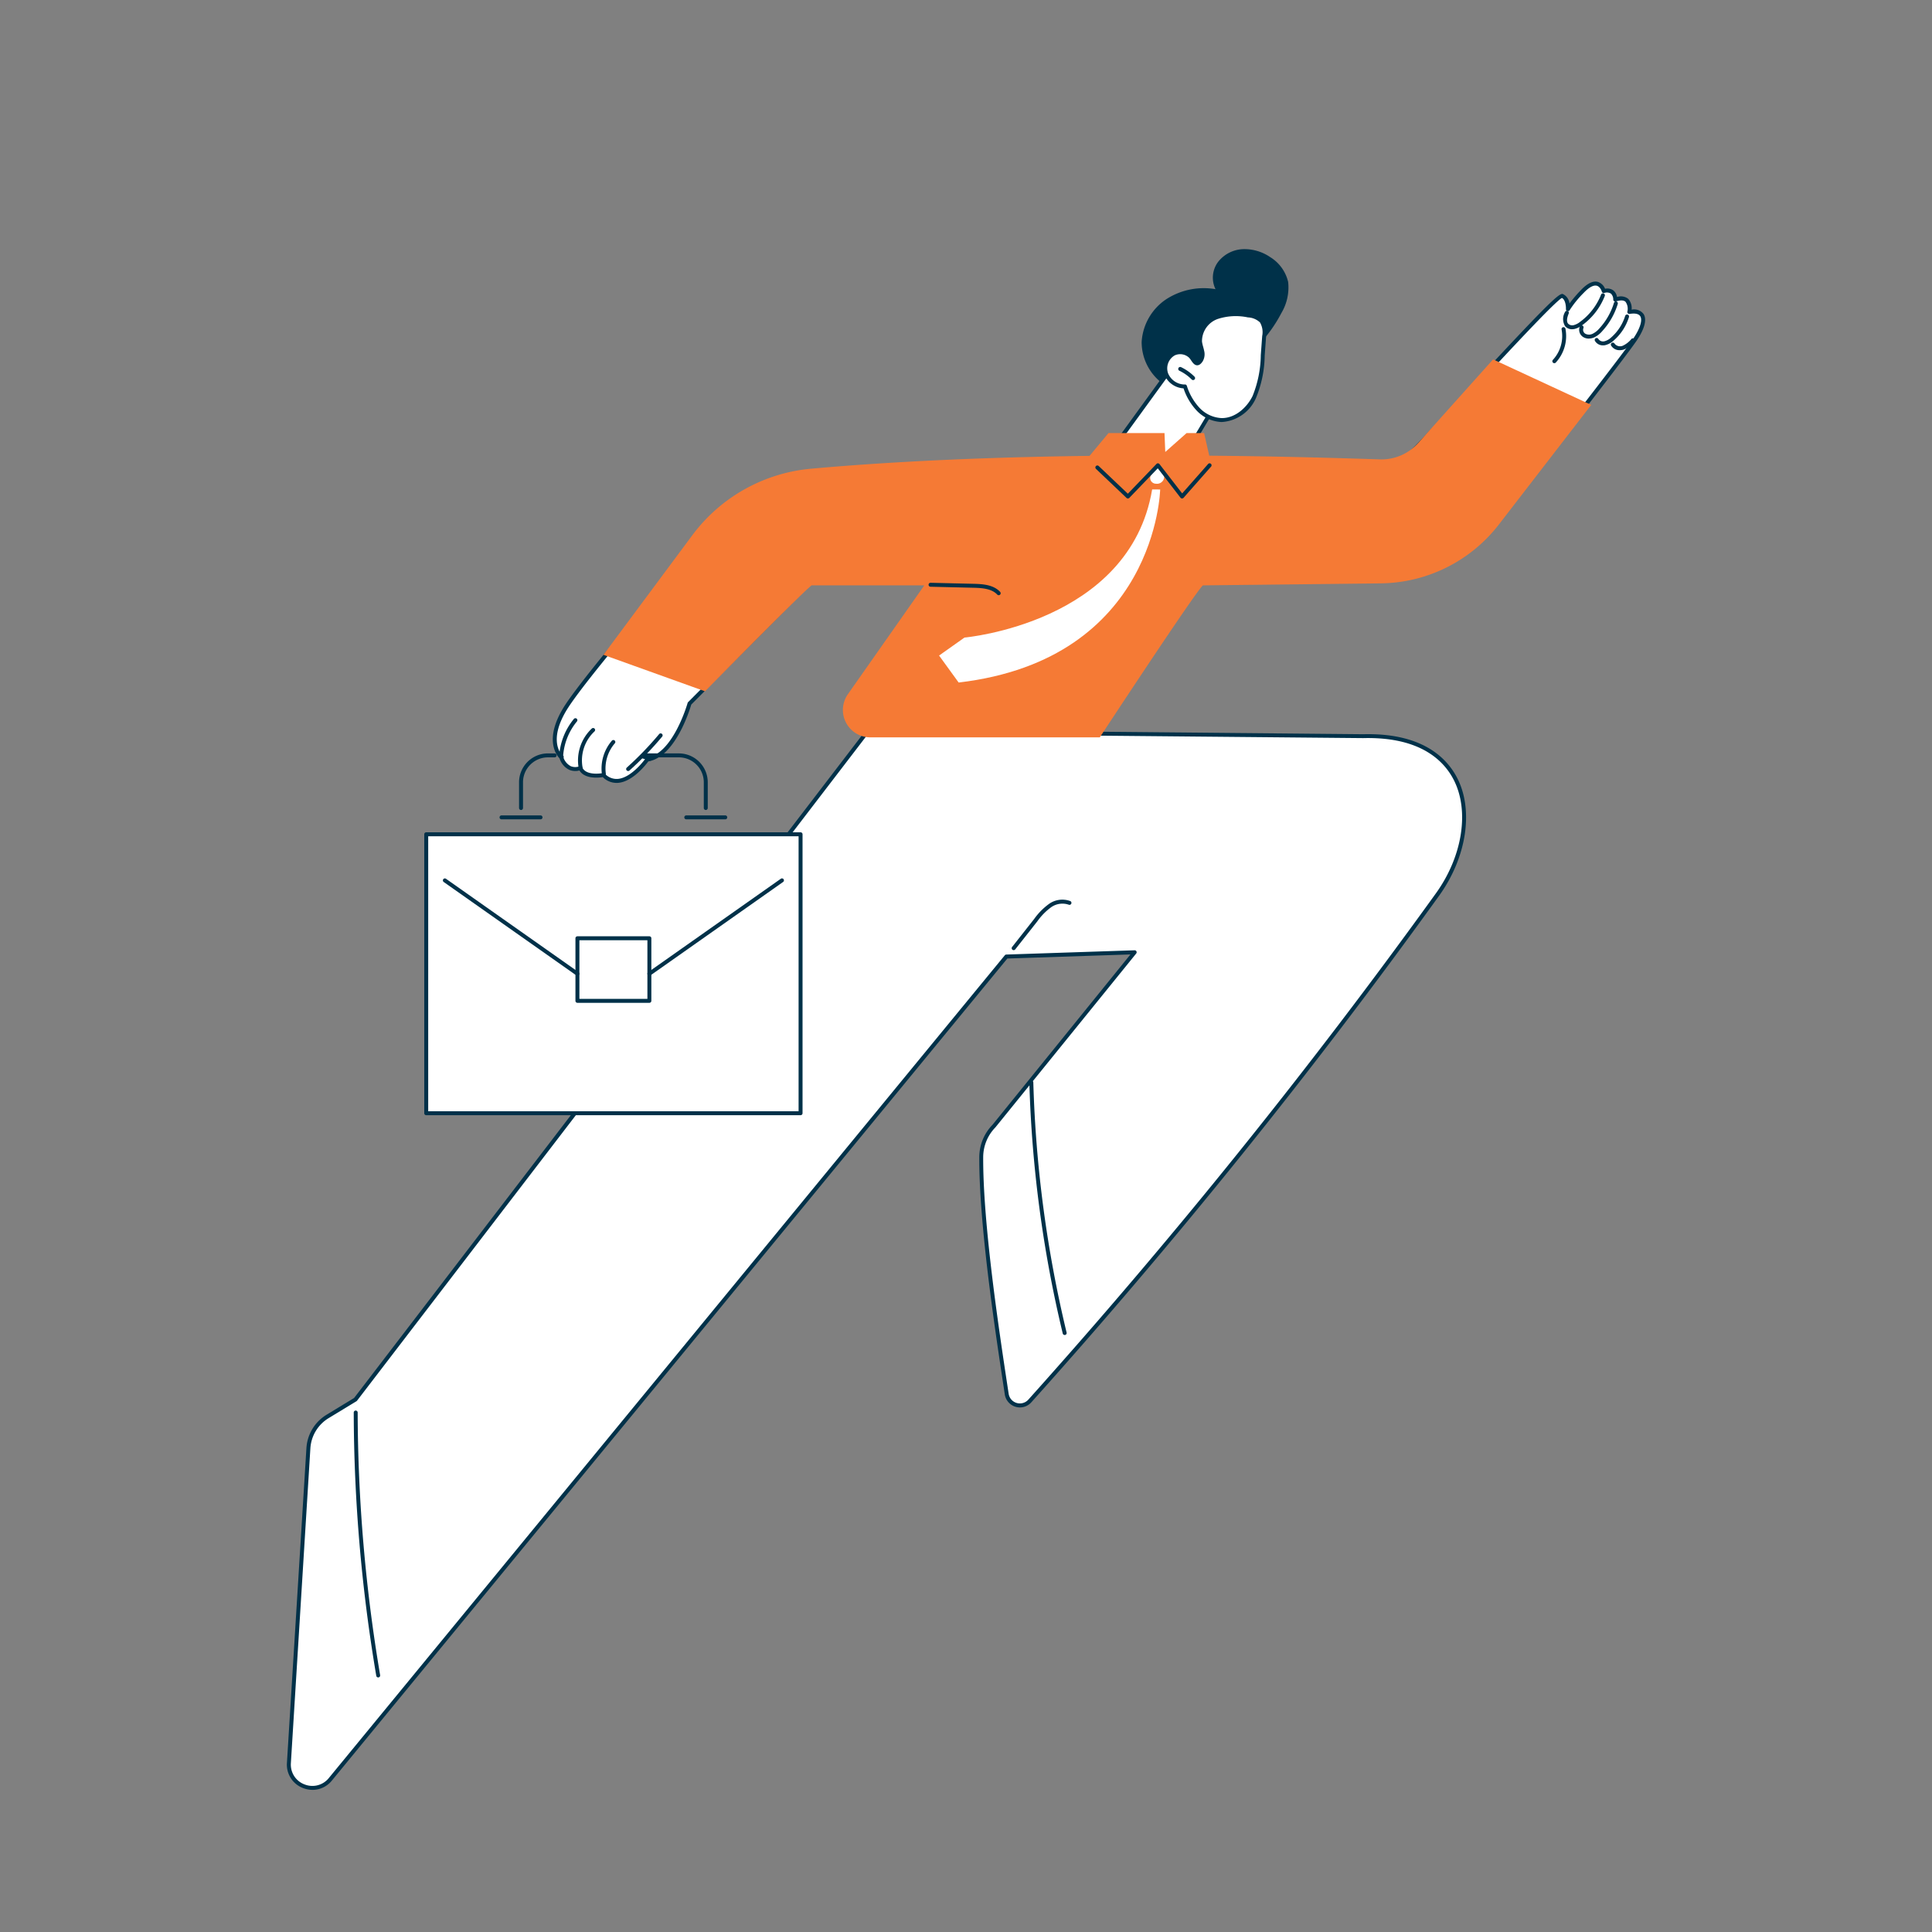 <?xml version="1.0"?>
<svg xmlns="http://www.w3.org/2000/svg" xmlns:xlink="http://www.w3.org/1999/xlink" width="300" height="300" viewBox="0 0 300 300">
  <rect x="0" y="0" width="300" height="300" fill="#808080" stroke="none"/>
  <defs>
    <clipPath id="clip-path">
      <rect id="Rectangle_7480" data-name="Rectangle 7480" width="210.904" height="239.252" fill="none"/>
    </clipPath>
    <clipPath id="clip-picto-facturation-1">
      <rect width="300" height="300"/>
    </clipPath>
  </defs>
  <g id="picto-facturation-1" clip-path="url(#clip-picto-facturation-1)">
    <g id="Groupe_540" data-name="Groupe 540" transform="translate(44.549 38.679)">
      <g id="Groupe_539" data-name="Groupe 539" clip-path="url(#clip-path)">
        <path id="Trac&#xE9;_8214" data-name="Trac&#xE9; 8214" d="M433.277,14.451a8.6,8.6,0,0,1,3.829-6.672,10.72,10.72,0,0,1,7.642-1.557,4.085,4.085,0,0,1,.4-4.232A5.169,5.169,0,0,1,449.015.008a7.082,7.082,0,0,1,4.229,1.241,6.162,6.162,0,0,1,2.784,3.86,7.768,7.768,0,0,1-1.057,4.83,21.6,21.6,0,0,1-8.219,8.647,21.951,21.951,0,0,1-5.676,2.373c-1.665.432-3.4.987-4.782-.271a8.014,8.014,0,0,1-3.016-6.238" transform="translate(-300.553 0.001)" fill="#003149"/>
        <path id="Trac&#xE9;_8215" data-name="Trac&#xE9; 8215" d="M423.207,60.613l-9.875,13.6a1.327,1.327,0,0,0-.168,2.589A18.613,18.613,0,0,0,425.4,75.784a.836.836,0,0,0-.074-1.568l5.764-9.653Z" transform="translate(-285.935 -42.046)" fill="#fff"/>
        <path id="Trac&#xE9;_8216" data-name="Trac&#xE9; 8216" d="M427.194,73.828a.307.307,0,0,1-.263-.463l5.6-9.37-7.354-3.685L415.45,73.7a.306.306,0,1,1-.5-.36l9.875-13.6a.306.306,0,0,1,.385-.094l7.881,3.949a.306.306,0,0,1,.126.431l-5.765,9.653a.306.306,0,0,1-.263.149" transform="translate(-287.805 -41.352)" fill="#003149"/>
        <path id="Trac&#xE9;_8217" data-name="Trac&#xE9; 8217" d="M446.6,39.11a2.632,2.632,0,0,0-1.18,3.179,3.115,3.115,0,0,0,2.905,1.924,9.212,9.212,0,0,0,2.032,3.529,5.347,5.347,0,0,0,3.63,1.691c2.2.043,4.153-1.625,5.117-3.608a17.508,17.508,0,0,0,1.3-6.442q.109-1.492.218-2.984a3.28,3.28,0,0,0-.408-2.316,3.119,3.119,0,0,0-2.064-.894,9.3,9.3,0,0,0-4.891.275,3.925,3.925,0,0,0-2.594,3.817c.058.485.236.948.331,1.427a1.932,1.932,0,0,1-.169,1.419c-.762,1.178-1.155-.085-1.614-.565a2.33,2.33,0,0,0-2.614-.453" transform="translate(-308.871 -22.89)" fill="#fff"/>
        <path id="Trac&#xE9;_8218" data-name="Trac&#xE9; 8218" d="M453.364,49.044h-.089a5.651,5.651,0,0,1-3.843-1.783,9.348,9.348,0,0,1-2.033-3.443,3.434,3.434,0,0,1-2.973-2.118,2.92,2.92,0,0,1,1.33-3.559,2.627,2.627,0,0,1,2.973.515,3.436,3.436,0,0,1,.342.452c.119.177.332.508.452.506,0,0,.12-.005.342-.348a1.605,1.605,0,0,0,.126-1.194c-.037-.186-.087-.369-.14-.564a6.068,6.068,0,0,1-.195-.886,4.228,4.228,0,0,1,2.782-4.137,9.591,9.591,0,0,1,5.052-.294,3.373,3.373,0,0,1,2.258,1.006,3.524,3.524,0,0,1,.474,2.529L460,38.709a17.909,17.909,0,0,1-1.331,6.553,6.213,6.213,0,0,1-5.31,3.781M447.62,43.21a.307.307,0,0,1,.29.208,8.9,8.9,0,0,0,1.961,3.414,5.037,5.037,0,0,0,3.417,1.6c2.166.042,3.99-1.695,4.835-3.435a17.436,17.436,0,0,0,1.271-6.33l.218-2.984a3.005,3.005,0,0,0-.342-2.1A2.871,2.871,0,0,0,457.4,32.8a9.05,9.05,0,0,0-4.729.255,3.661,3.661,0,0,0-2.406,3.5,5.628,5.628,0,0,0,.178.8c.054.2.109.4.15.606a2.182,2.182,0,0,1-.212,1.645c-.271.42-.55.625-.851.628h-.007c-.435,0-.713-.412-.959-.777a3.017,3.017,0,0,0-.276-.371,2.02,2.02,0,0,0-2.255-.391,2.322,2.322,0,0,0-1.03,2.8,2.819,2.819,0,0,0,2.616,1.724Zm-1.725-4.8h0Z" transform="translate(-308.168 -22.192)" fill="#003149"/>
        <path id="Trac&#xE9;_8219" data-name="Trac&#xE9; 8219" d="M454.132,61.788a.3.3,0,0,1-.217-.09A6.9,6.9,0,0,0,452,60.336a.306.306,0,1,1,.265-.553,7.5,7.5,0,0,1,2.089,1.483.306.306,0,0,1-.217.522" transform="translate(-313.419 -41.45)" fill="#003149"/>
        <path id="Trac&#xE9;_8220" data-name="Trac&#xE9; 8220" d="M167.818,245.282l-76.989-.724L11.335,348.286l-4.324,2.626a6.218,6.218,0,0,0-2.978,4.931L1.007,404.718A3.637,3.637,0,0,0,7.5,407.189L112.414,279.5l19.926-.662-21.865,27a6.952,6.952,0,0,0-1.962,4.807c-.051,10.836,2.66,28.221,3.957,36.8a2.069,2.069,0,0,0,3.593,1.062,944.825,944.825,0,0,0,63.238-78.55c7.32-10.082,6.038-25.121-11.482-24.676" transform="translate(-0.693 -169.645)" fill="#fff"/>
        <path id="Trac&#xE9;_8221" data-name="Trac&#xE9; 8221" d="M3.979,408.2a4.04,4.04,0,0,1-1.44-.269,3.877,3.877,0,0,1-2.532-3.929l3.026-48.875a6.526,6.526,0,0,1,3.125-5.173l4.275-2.6L89.892,243.678a.334.334,0,0,1,.246-.12l76.984.724c8.994-.23,12.882,3.522,14.557,6.708,2.657,5.052,1.521,12.467-2.825,18.454A944.18,944.18,0,0,1,115.6,348.017a2.375,2.375,0,0,1-4.124-1.219l-.174-1.146c-1.34-8.844-3.835-25.305-3.787-35.7a7.227,7.227,0,0,1,2.048-5.019l21.424-26.458-19.117.635L7.04,406.69a3.869,3.869,0,0,1-3.06,1.513M90.286,244.172l-79.4,103.607a.31.31,0,0,1-.084.075l-4.324,2.626a5.915,5.915,0,0,0-2.832,4.688L.619,404.043a3.275,3.275,0,0,0,2.139,3.318,3.275,3.275,0,0,0,3.8-1.055l104.921-127.7a.308.308,0,0,1,.227-.112l19.926-.662a.306.306,0,0,1,.248.5l-21.865,27a6.641,6.641,0,0,0-1.894,4.616c-.048,10.35,2.442,26.781,3.78,35.608l.174,1.146a1.763,1.763,0,0,0,3.061.9,943.678,943.678,0,0,0,63.219-78.526c4.212-5.8,5.329-12.959,2.778-17.809-1.595-3.033-5.32-6.6-14-6.381h-.011Z" transform="translate(0 -168.951)" fill="#003149"/>
        <path id="Trac&#xE9;_8222" data-name="Trac&#xE9; 8222" d="M381.856,460.992a.306.306,0,0,1-.3-.235,189.431,189.431,0,0,1-5.185-38.958.307.307,0,0,1,.3-.315.3.3,0,0,1,.315.3,188.821,188.821,0,0,0,5.169,38.832.307.307,0,0,1-.3.378" transform="translate(-261.082 -292.374)" fill="#003149"/>
        <path id="Trac&#xE9;_8223" data-name="Trac&#xE9; 8223" d="M37.689,630.2a.307.307,0,0,1-.3-.255,248.638,248.638,0,0,1-3.5-40.879.307.307,0,0,1,.306-.307h0a.306.306,0,0,1,.306.306,248.055,248.055,0,0,0,3.487,40.778.307.307,0,0,1-.251.353.335.335,0,0,1-.052,0" transform="translate(-23.51 -408.406)" fill="#003149"/>
        <path id="Trac&#xE9;_8224" data-name="Trac&#xE9; 8224" d="M367.722,337.608a.307.307,0,0,1-.24-.5l3.43-4.353a10.064,10.064,0,0,1,2.289-2.322,3.554,3.554,0,0,1,3.307-.448.306.306,0,1,1-.243.562,3.026,3.026,0,0,0-2.731.4,9.447,9.447,0,0,0-2.141,2.187l-3.43,4.353a.306.306,0,0,1-.241.117" transform="translate(-254.868 -228.746)" fill="#003149"/>
        <path id="Trac&#xE9;_8225" data-name="Trac&#xE9; 8225" d="M478.633,63.9c.184.024,10.5-.143,19.713-.3a29.87,29.87,0,0,0,23.038-11.477c7.893-10.1,18.469-23.7,20.016-26.018,1.879-2.811,1.591-4.632-.928-4.215,0,0,.571-2.81-2.182-1.926a1.288,1.288,0,0,0-1.784-1.321s-.735-2.649-3.315.047a15.872,15.872,0,0,0-2.248,2.772s.073-1.734-.9-2.07S506.446,44.545,505.3,44.9s-22.648,1.409-22.648,1.409Z" transform="translate(-332.018 -12.125)" fill="#fff"/>
        <path id="Trac&#xE9;_8226" data-name="Trac&#xE9; 8226" d="M478.112,63.513a1.989,1.989,0,0,1-.213,0,.306.306,0,0,1-.258-.372l4.018-17.591a.306.306,0,0,1,.284-.238c8.627-.424,21.758-1.145,22.573-1.4.568-.281,5.518-5.617,10.3-10.778,12.069-13.012,14.058-14.921,14.626-14.726a1.8,1.8,0,0,1,1.034,1.473,22.138,22.138,0,0,1,1.8-2.1c.98-1.024,1.852-1.449,2.594-1.262a1.81,1.81,0,0,1,1.136,1.074,1.6,1.6,0,0,1,1.312.274,1.655,1.655,0,0,1,.548,1.007,1.85,1.85,0,0,1,1.729.276,2.117,2.117,0,0,1,.532,1.69,1.831,1.831,0,0,1,1.86.674c.535.83.17,2.273-1.026,4.064C539.432,27.869,529.225,41,520.932,51.619a30.05,30.05,0,0,1-23.274,11.595c-15.573.262-18.831.3-19.546.3m-.172-.308h0Zm4.265-17.3L478.323,62.9c1.135-.008,5.4-.066,19.324-.3a29.439,29.439,0,0,0,22.8-11.359c8.287-10.607,18.484-23.728,20-26,1.022-1.53,1.4-2.8,1.021-3.392-.3-.465-1.06-.448-1.645-.351a.307.307,0,0,1-.35-.363,1.852,1.852,0,0,0-.292-1.526c-.289-.257-.792-.273-1.5-.047a.306.306,0,0,1-.4-.3,1.272,1.272,0,0,0-.358-.914,1.18,1.18,0,0,0-1.045-.1.306.306,0,0,1-.37-.215c0-.007-.226-.773-.8-.915-.5-.125-1.2.253-2,1.092a15.9,15.9,0,0,0-2.2,2.71.306.306,0,0,1-.573-.163c.016-.4-.069-1.465-.626-1.738-1.082.555-8.562,8.618-14.049,14.534C508.173,41.2,505.23,44.334,504.7,44.5c-1.118.345-19.42,1.26-22.491,1.411" transform="translate(-331.324 -11.432)" fill="#003149"/>
        <path id="Trac&#xE9;_8227" data-name="Trac&#xE9; 8227" d="M648.339,28.006a1.43,1.43,0,0,1-1.091-.46,2.135,2.135,0,0,1-.022-2.215.306.306,0,0,1,.57.225c-.214.539-.416,1.207-.086,1.587a.907.907,0,0,0,.851.227,2.633,2.633,0,0,0,.984-.5,9.6,9.6,0,0,0,3.28-4.251.306.306,0,0,1,.571.222,10.22,10.22,0,0,1-3.492,4.526,3.179,3.179,0,0,1-1.226.6,1.78,1.78,0,0,1-.341.033" transform="translate(-448.757 -15.558)" fill="#003149"/>
        <path id="Trac&#xE9;_8228" data-name="Trac&#xE9; 8228" d="M656.554,32.29a1.643,1.643,0,0,1-.846-.223,1.323,1.323,0,0,1-.548-1.66.306.306,0,1,1,.547.275.714.714,0,0,0,.315.859,1.259,1.259,0,0,0,1.128,0,3.318,3.318,0,0,0,1.041-.827,10.3,10.3,0,0,0,2.27-3.983.306.306,0,1,1,.587.176,10.913,10.913,0,0,1-2.405,4.221,3.866,3.866,0,0,1-1.244.973,2.1,2.1,0,0,1-.844.184" transform="translate(-454.392 -18.394)" fill="#003149"/>
        <path id="Trac&#xE9;_8229" data-name="Trac&#xE9; 8229" d="M664.256,37.952a1.419,1.419,0,0,1-1.268-.694.306.306,0,1,1,.54-.289.871.871,0,0,0,.914.354,2.4,2.4,0,0,0,1.087-.615,7.366,7.366,0,0,0,2.156-3.33.306.306,0,0,1,.586.18,7.873,7.873,0,0,1-2.338,3.611,2.95,2.95,0,0,1-1.384.758,1.678,1.678,0,0,1-.293.026" transform="translate(-459.876 -23.004)" fill="#003149"/>
        <path id="Trac&#xE9;_8230" data-name="Trac&#xE9; 8230" d="M672.541,47.077a1.505,1.505,0,0,1-1.36-.72.306.306,0,1,1,.535-.3,1.081,1.081,0,0,0,1.279.329,3.785,3.785,0,0,0,1.342-1.054.306.306,0,1,1,.446.42,4.307,4.307,0,0,1-1.58,1.211,1.96,1.96,0,0,1-.661.114" transform="translate(-465.557 -31.38)" fill="#003149"/>
        <path id="Trac&#xE9;_8231" data-name="Trac&#xE9; 8231" d="M641.789,45.15a.306.306,0,0,1-.223-.516,5.443,5.443,0,0,0,1.349-4.718.306.306,0,0,1,.6-.12,6.066,6.066,0,0,1-1.5,5.257.306.306,0,0,1-.223.1" transform="translate(-444.983 -27.435)" fill="#003149"/>
        <path id="Trac&#xE9;_8232" data-name="Trac&#xE9; 8232" d="M190.88,127.258l-15.436.542-18.706,18.79s-2.286,8.12-6.572,8.7c0,0-3.8,5.432-6.8,2.4,0,0-2.867.584-3.571-1.079,0,0-2.042.906-2.974-1.677,0,0-2.753-2.425.882-7.984s21.514-26.681,27.673-31.467c7.571-5.884,37.928-5.884,37.928-5.884Z" transform="translate(-94.22 -76.027)" fill="#fff"/>
        <path id="Trac&#xE9;_8233" data-name="Trac&#xE9; 8233" d="M144.683,158.225a3.047,3.047,0,0,1-2.13-.9c-.62.1-2.8.331-3.623-1.035a2.441,2.441,0,0,1-1.569-.092,2.922,2.922,0,0,1-1.516-1.784c-.415-.419-2.589-3,.889-8.323,3.555-5.435,21.477-26.673,27.741-31.541,7.567-5.881,36.872-5.948,38.116-5.948a.306.306,0,0,1,.251.482l-12.428,17.658a.306.306,0,0,1-.24.13l-15.315.538-18.566,18.649c-.259.885-2.5,8.116-6.67,8.826-.422.572-2.437,3.141-4.68,3.33q-.131.011-.261.011m-2.028-1.535a.307.307,0,0,1,.218.091,2.445,2.445,0,0,0,2.018.822c2.185-.183,4.287-3.149,4.308-3.179a.306.306,0,0,1,.21-.128c4.04-.549,6.3-8.4,6.318-8.483a.3.3,0,0,1,.078-.133l18.706-18.79a.306.306,0,0,1,.206-.09L190,126.264l12-17.047c-4.275.041-30.325.513-37.148,5.815-6.229,4.841-24.065,25.981-27.6,31.393-3.429,5.243-1.038,7.494-.935,7.587a.316.316,0,0,1,.085.125,2.384,2.384,0,0,0,1.2,1.5,1.862,1.862,0,0,0,1.357,0,.306.306,0,0,1,.406.161c.6,1.412,3.2.9,3.228.9a.29.29,0,0,1,.061-.006m47.509-30.125h0Z" transform="translate(-93.504 -75.334)" fill="#003149"/>
        <path id="Trac&#xE9;_8234" data-name="Trac&#xE9; 8234" d="M159.848,254.414a.306.306,0,0,1-.3-.264,6.642,6.642,0,0,1,1.555-5.222.306.306,0,0,1,.462.4,6.021,6.021,0,0,0-1.409,4.734.306.306,0,0,1-.261.346.29.29,0,0,1-.043,0" transform="translate(-110.631 -172.603)" fill="#003149"/>
        <path id="Trac&#xE9;_8235" data-name="Trac&#xE9; 8235" d="M147.971,249.285a.306.306,0,0,1-.3-.247,6.8,6.8,0,0,1,2.027-6.2.306.306,0,1,1,.415.451,6.17,6.17,0,0,0-1.841,5.634.306.306,0,0,1-.3.366" transform="translate(-102.352 -168.392)" fill="#003149"/>
        <path id="Trac&#xE9;_8236" data-name="Trac&#xE9; 8236" d="M138.46,244.1a.323.323,0,0,1-.236-.1.741.741,0,0,1-.151-.586,10.083,10.083,0,0,1,2.265-5.513.306.306,0,1,1,.471.391,9.466,9.466,0,0,0-2.126,5.175.408.408,0,0,0,0,.133.3.3,0,0,1-.224.5" transform="translate(-95.774 -164.946)" fill="#003149"/>
        <path id="Trac&#xE9;_8237" data-name="Trac&#xE9; 8237" d="M172.268,251.334a.306.306,0,0,1-.2-.534,50.666,50.666,0,0,0,5.02-5.2.306.306,0,0,1,.47.393,51.258,51.258,0,0,1-5.081,5.265.3.3,0,0,1-.2.078" transform="translate(-119.286 -170.29)" fill="#003149"/>
        <path id="Trac&#xE9;_8238" data-name="Trac&#xE9; 8238" d="M180.762,257.128a.305.305,0,0,1-.093-.014l-1.141-.362a.306.306,0,0,1,.185-.584l1.141.362a.306.306,0,0,1-.092.6" transform="translate(-124.386 -177.688)" fill="#003149"/>
        <path id="Trac&#xE9;_8239" data-name="Trac&#xE9; 8239" d="M174.279,83.217l-13.8,18.573,15.773,5.665s16.98-17.248,16.6-16.45H210.3l-11.867,16.9a4.254,4.254,0,0,0,3.482,6.7h35.638s14.731-22.432,16-23.6l27.623-.314a23.517,23.517,0,0,0,18.348-9.145L313.859,62.98l-15.237-7.065L286.994,68.894a7.655,7.655,0,0,1-5.941,2.545c-9.872-.306-52.206-1.792-88.327,1.448a25.852,25.852,0,0,0-18.447,10.33" transform="translate(-111.324 -38.787)" fill="#f57a35"/>
        <path id="Trac&#xE9;_8240" data-name="Trac&#xE9; 8240" d="M336.166,171.094a.306.306,0,0,1-.223-.1c-.863-.918-2.307-1.028-3.711-1.061l-6.653-.158a.306.306,0,0,1,.014-.613l6.654.159c1.534.036,3.118.163,4.143,1.254a.306.306,0,0,1-.223.516" transform="translate(-225.639 -117.347)" fill="#003149"/>
        <path id="Trac&#xE9;_8241" data-name="Trac&#xE9; 8241" d="M404.672,97.611l3.623-4.358h8.693l.118,2.938,3.317-2.938h2.712l1.314,5.779s-12.89,11.93-19.778-1.42" transform="translate(-280.713 -64.688)" fill="#f57a35"/>
        <path id="Trac&#xE9;_8242" data-name="Trac&#xE9; 8242" d="M438.814,109.6l-1.033,1.432a.9.9,0,0,0,.73,1.427,1.118,1.118,0,0,0,1.161-1.605Z" transform="translate(-303.561 -76.027)" fill="#fff"/>
        <path id="Trac&#xE9;_8243" data-name="Trac&#xE9; 8243" d="M364.934,121.853s-.534,26.363-31.291,29.977l-3.039-4.189,3.942-2.792s25.665-2.243,29.142-23Z" transform="translate(-229.333 -84.527)" fill="#fff"/>
        <path id="Trac&#xE9;_8244" data-name="Trac&#xE9; 8244" d="M414.885,114.059a.305.305,0,0,1-.211-.084l-4.744-4.512a.306.306,0,0,1,.422-.444l4.524,4.3,4.45-4.627a.3.3,0,0,1,.237-.093.307.307,0,0,1,.226.118l3.523,4.554,4.028-4.569a.306.306,0,0,1,.459.405l-4.273,4.847a.306.306,0,0,1-.472-.015l-3.532-4.566-4.416,4.591a.306.306,0,0,1-.221.094" transform="translate(-284.294 -75.333)" fill="#003149"/>
        <rect id="Rectangle_7479" data-name="Rectangle 7479" width="58.127" height="43.315" transform="translate(21.636 90.867)" fill="#fff"/>
        <path id="Trac&#xE9;_8245" data-name="Trac&#xE9; 8245" d="M128.065,339.568H69.938a.306.306,0,0,1-.306-.306V295.946a.306.306,0,0,1,.306-.306h58.127a.306.306,0,0,1,.306.306v43.315a.306.306,0,0,1-.306.306m-57.821-.613h57.514v-42.7H70.245Z" transform="translate(-48.302 -205.079)" fill="#003149"/>
        <path id="Trac&#xE9;_8246" data-name="Trac&#xE9; 8246" d="M157.753,358.687H146.578a.306.306,0,0,1-.306-.306v-9.717a.306.306,0,0,1,.306-.306h11.174a.306.306,0,0,1,.306.306v9.717a.306.306,0,0,1-.306.306m-10.868-.613h10.562v-9.1H146.885Z" transform="translate(-101.466 -241.649)" fill="#003149"/>
        <path id="Trac&#xE9;_8247" data-name="Trac&#xE9; 8247" d="M99.959,334.125a.305.305,0,0,1-.176-.056L79.2,319.573a.306.306,0,0,1,.353-.5l20.587,14.5a.306.306,0,0,1-.177.557" transform="translate(-54.847 -221.295)" fill="#003149"/>
        <path id="Trac&#xE9;_8248" data-name="Trac&#xE9; 8248" d="M183.058,334.125a.306.306,0,0,1-.177-.557l20.587-14.5a.306.306,0,0,1,.353.5l-20.586,14.5a.305.305,0,0,1-.176.056" transform="translate(-126.771 -221.295)" fill="#003149"/>
        <path id="Trac&#xE9;_8249" data-name="Trac&#xE9; 8249" d="M190.187,264.432a.306.306,0,0,1-.306-.306v-3.992a3.878,3.878,0,0,0-3.874-3.874h-5.294a.306.306,0,1,1,0-.613h5.294a4.492,4.492,0,0,1,4.487,4.486v3.992a.306.306,0,0,1-.306.306" transform="translate(-125.144 -177.338)" fill="#003149"/>
        <path id="Trac&#xE9;_8250" data-name="Trac&#xE9; 8250" d="M117.994,264.432a.306.306,0,0,1-.306-.306v-3.992a4.492,4.492,0,0,1,4.487-4.486h1.037a.306.306,0,1,1,0,.613h-1.037a3.878,3.878,0,0,0-3.874,3.874v3.992a.306.306,0,0,1-.306.306" transform="translate(-81.638 -177.338)" fill="#003149"/>
        <path id="Trac&#xE9;_8251" data-name="Trac&#xE9; 8251" d="M207.813,287.682h-6.054a.306.306,0,1,1,0-.613h6.054a.306.306,0,1,1,0,.613" transform="translate(-139.743 -199.134)" fill="#003149"/>
        <path id="Trac&#xE9;_8252" data-name="Trac&#xE9; 8252" d="M114.166,287.682h-6.054a.306.306,0,1,1,0-.613h6.054a.306.306,0,1,1,0,.613" transform="translate(-74.782 -199.134)" fill="#003149"/>
      </g>
    </g>
  </g>
</svg>
